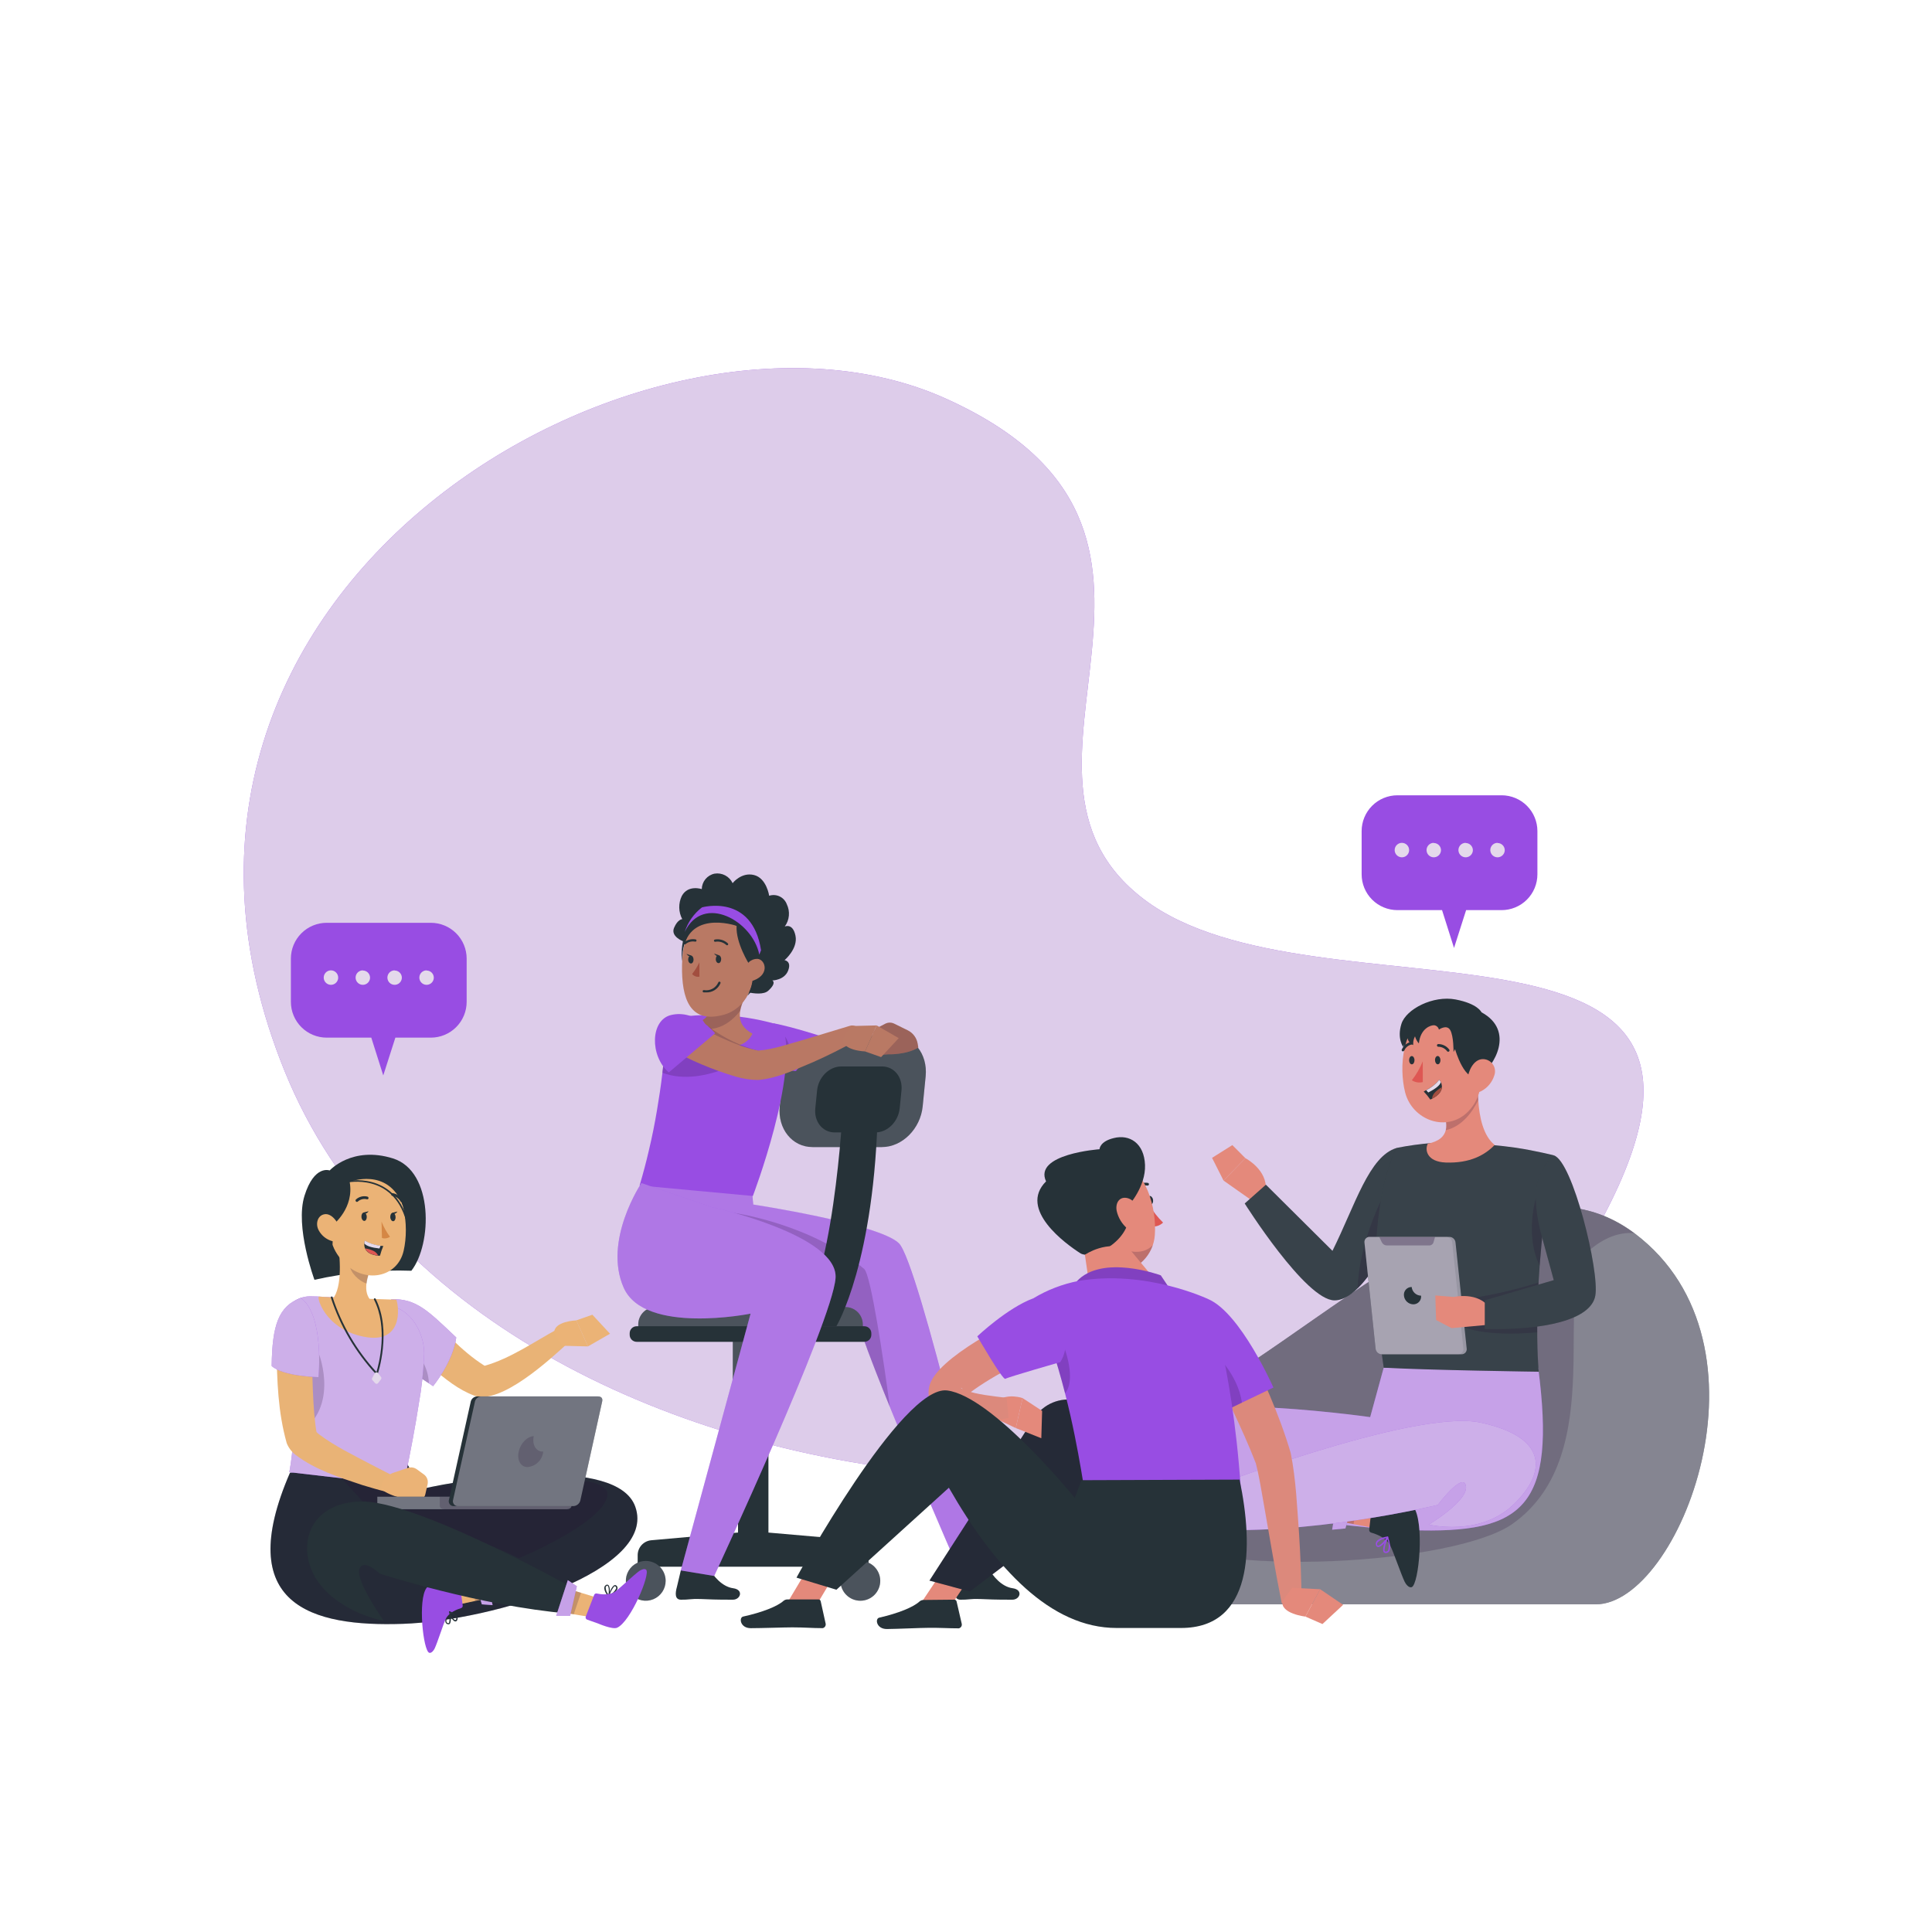 <svg width="500" height="500" viewBox="0 0 500 500" fill="none" xmlns="http://www.w3.org/2000/svg">
<path d="M244.69 103.12C321.49 137.67 251.77 199.26 296.12 232.79C340.47 266.32 461.02 227.56 415.06 314.65C361.06 416.95 124.66 402.75 73.69 277.27C22.72 151.79 167.89 68.57 244.69 103.12Z" fill="#984DE3"/>
<path opacity="0.9" d="M244.69 103.12C321.49 137.67 251.77 199.26 296.12 232.79C340.47 266.32 461.02 227.56 415.06 314.65C361.06 416.95 124.66 402.75 73.69 277.27C22.72 151.79 167.89 68.57 244.69 103.12Z" fill="#E4D9EB"/>
<path d="M388.66 205.82H361.66C359.202 205.82 356.844 206.797 355.105 208.535C353.367 210.274 352.39 212.632 352.39 215.09V226.27C352.39 228.729 353.367 231.086 355.105 232.825C356.844 234.563 359.202 235.54 361.66 235.54H373.2L376.3 245.33L379.43 235.54H388.61C391.069 235.54 393.427 234.563 395.165 232.825C396.903 231.086 397.88 228.729 397.88 226.27V215.09C397.88 212.64 396.91 210.29 395.183 208.553C393.455 206.816 391.11 205.833 388.66 205.82Z" fill="#984DE3"/>
<path d="M364.68 220C364.68 220.37 364.57 220.732 364.365 221.039C364.159 221.347 363.867 221.586 363.526 221.728C363.184 221.869 362.808 221.906 362.445 221.834C362.082 221.762 361.749 221.584 361.488 221.322C361.226 221.061 361.048 220.728 360.976 220.365C360.904 220.002 360.941 219.626 361.082 219.285C361.224 218.943 361.464 218.651 361.771 218.445C362.079 218.24 362.44 218.13 362.81 218.13C363.056 218.13 363.299 218.178 363.526 218.272C363.752 218.366 363.959 218.504 364.132 218.678C364.306 218.851 364.444 219.058 364.538 219.285C364.632 219.511 364.68 219.755 364.68 220ZM371.06 218.13C370.69 218.13 370.329 218.24 370.021 218.445C369.714 218.651 369.474 218.943 369.332 219.285C369.191 219.626 369.154 220.002 369.226 220.365C369.298 220.728 369.476 221.061 369.738 221.322C369.999 221.584 370.332 221.762 370.695 221.834C371.058 221.906 371.434 221.869 371.776 221.728C372.117 221.586 372.409 221.347 372.615 221.039C372.82 220.732 372.93 220.37 372.93 220C372.919 219.511 372.718 219.046 372.368 218.704C372.019 218.362 371.549 218.17 371.06 218.17V218.13ZM379.31 218.13C378.94 218.13 378.579 218.24 378.271 218.445C377.964 218.651 377.724 218.943 377.582 219.285C377.441 219.626 377.404 220.002 377.476 220.365C377.548 220.728 377.726 221.061 377.988 221.322C378.249 221.584 378.582 221.762 378.945 221.834C379.308 221.906 379.684 221.869 380.026 221.728C380.367 221.586 380.659 221.347 380.865 221.039C381.07 220.732 381.18 220.37 381.18 220C381.169 219.511 380.968 219.046 380.618 218.704C380.269 218.362 379.799 218.17 379.31 218.17V218.13ZM387.56 218.13C387.19 218.13 386.829 218.24 386.521 218.445C386.214 218.651 385.974 218.943 385.832 219.285C385.691 219.626 385.654 220.002 385.726 220.365C385.798 220.728 385.976 221.061 386.238 221.322C386.499 221.584 386.832 221.762 387.195 221.834C387.558 221.906 387.934 221.869 388.276 221.728C388.617 221.586 388.909 221.347 389.115 221.039C389.32 220.732 389.43 220.37 389.43 220C389.419 219.511 389.218 219.046 388.868 218.704C388.519 218.362 388.049 218.17 387.56 218.17V218.13Z" fill="#E4D9EB"/>
<path d="M111.5 238.82H84.55C83.332 238.82 82.127 239.06 81.002 239.526C79.878 239.992 78.856 240.674 77.995 241.535C77.134 242.396 76.451 243.418 75.985 244.543C75.52 245.667 75.28 246.873 75.28 248.09V259.27C75.28 261.729 76.256 264.086 77.995 265.825C79.733 267.563 82.091 268.54 84.55 268.54H96.09L99.19 278.32L102.32 268.54H111.5C113.958 268.54 116.316 267.563 118.055 265.825C119.793 264.086 120.77 261.729 120.77 259.27V248.09C120.77 246.873 120.53 245.667 120.064 244.543C119.598 243.418 118.915 242.396 118.055 241.535C117.194 240.674 116.172 239.992 115.047 239.526C113.923 239.06 112.717 238.82 111.5 238.82Z" fill="#984DE3"/>
<path d="M87.52 253C87.52 253.37 87.41 253.731 87.205 254.039C86.999 254.347 86.707 254.586 86.365 254.728C86.024 254.869 85.648 254.906 85.285 254.834C84.922 254.762 84.589 254.584 84.328 254.322C84.066 254.061 83.888 253.728 83.816 253.365C83.744 253.002 83.781 252.626 83.922 252.284C84.064 251.943 84.303 251.651 84.611 251.445C84.918 251.24 85.28 251.13 85.65 251.13C86.146 251.13 86.621 251.327 86.972 251.678C87.323 252.029 87.52 252.504 87.52 253ZM93.9 251.13C93.53 251.13 93.168 251.24 92.861 251.445C92.553 251.651 92.314 251.943 92.172 252.284C92.031 252.626 91.994 253.002 92.066 253.365C92.138 253.728 92.316 254.061 92.578 254.322C92.839 254.584 93.172 254.762 93.535 254.834C93.898 254.906 94.274 254.869 94.615 254.728C94.957 254.586 95.249 254.347 95.455 254.039C95.66 253.731 95.77 253.37 95.77 253C95.762 252.51 95.561 252.043 95.211 251.701C94.861 251.358 94.39 251.167 93.9 251.17V251.13ZM102.15 251.13C101.779 251.126 101.416 251.232 101.105 251.435C100.795 251.639 100.553 251.929 100.408 252.271C100.263 252.612 100.223 252.988 100.293 253.353C100.363 253.717 100.54 254.052 100.8 254.315C101.061 254.579 101.394 254.759 101.758 254.833C102.121 254.906 102.498 254.871 102.841 254.73C103.184 254.589 103.477 254.349 103.683 254.041C103.89 253.733 104 253.371 104 253C103.992 252.514 103.794 252.05 103.448 251.708C103.102 251.366 102.636 251.173 102.15 251.17V251.13ZM110.4 251.13C110.03 251.13 109.668 251.24 109.361 251.445C109.053 251.651 108.814 251.943 108.672 252.284C108.531 252.626 108.494 253.002 108.566 253.365C108.638 253.728 108.816 254.061 109.077 254.322C109.339 254.584 109.672 254.762 110.035 254.834C110.398 254.906 110.774 254.869 111.115 254.728C111.457 254.586 111.749 254.347 111.955 254.039C112.16 253.731 112.27 253.37 112.27 253C112.262 252.51 112.061 252.043 111.711 251.701C111.361 251.358 110.89 251.167 110.4 251.17V251.13Z" fill="#E4D9EB"/>
<path d="M413 415.2H286.08C262.37 415.2 260.85 387.28 280.34 374.14C283.903 371.771 287.847 370.032 292 369C330.59 358.85 384.81 290.62 423 319.17L423.11 319.25C461.15 348 434.56 415.2 413 415.2Z" fill="#263238"/>
<path opacity="0.5" d="M413 415.2H286.08C262.37 415.2 260.85 387.28 280.34 374.14C283.903 371.771 287.847 370.032 292 369C330.59 358.85 384.81 290.62 423 319.17L423.11 319.25C461.15 348 434.56 415.2 413 415.2Z" fill="#E4D9EB"/>
<path opacity="0.2" d="M422.9 319.12C419.7 318.91 415.82 319.81 411.64 323.31C400.79 332.41 417.29 376.22 391.34 394.44C376.86 404.61 314.39 409.09 293.54 396.62C278.15 387.41 277.95 381.62 280.34 374.14C283.903 371.771 287.847 370.032 292 369C330.54 358.8 384.76 290.57 422.9 319.12Z" fill="#230B36"/>
<path d="M324.22 310.86L316.65 305.53L322.31 299.74C322.31 299.74 328.12 302.74 327.57 308.09L324.22 310.86Z" fill="#E4897B"/>
<path d="M313.68 299.65L318.93 296.35L322.31 299.74L316.65 305.53L313.68 299.65Z" fill="#E4897B"/>
<path d="M361.46 297.09C354.29 299.2 350.76 311.81 344.84 323.72L327.61 306.6L322.13 311.46C322.13 311.46 337.91 336.53 345.36 336.53C354.66 336.53 364.31 310.7 364.31 310.7L361.46 297.09Z" fill="#263238"/>
<path opacity="0.1" d="M364.31 310.7C364.31 310.7 362.78 314.79 360.31 319.7C357.96 324.48 354.76 330.05 351.31 333.42C349.36 335.31 347.31 336.51 345.31 336.51C337.86 336.51 322.08 311.44 322.08 311.44L327.56 306.58L344.79 323.7C350.71 311.79 354.23 299.18 361.42 297.07L364.31 310.7Z" fill="#E4D9EB"/>
<path opacity="0.2" d="M360.35 319.72C358 324.5 354.8 330.07 351.35 333.44C351.72 322.01 357.35 310.86 357.35 310.86C358.902 313.597 359.92 316.603 360.35 319.72Z" fill="#230B36"/>
<path d="M354.6 366.75C354.6 366.75 293.75 358.01 290.53 371.36C287.14 385.48 336 395 365.2 396C394.4 397 402.78 390 398.09 354H358.09L354.6 366.75Z" fill="#984DE3"/>
<path opacity="0.6" d="M354.6 366.75C354.6 366.75 293.75 358.01 290.53 371.36C287.14 385.48 336 395 365.2 396C394.4 397 402.78 390 398.09 354H358.09L354.6 366.75Z" fill="#E4D9EB"/>
<path d="M320.71 394.59L307.96 394.6L301.84 394.61L301.11 388.16L306.77 387.4L320.6 385.56L320.71 394.59Z" fill="#E4897B"/>
<path d="M302.49 387.35L304.04 394.71C304.062 394.807 304.064 394.907 304.045 395.004C304.027 395.102 303.989 395.195 303.934 395.277C303.879 395.359 303.807 395.429 303.724 395.483C303.641 395.537 303.548 395.573 303.45 395.59L299.78 396.25C299.78 396.25 294.91 397.49 293.54 396.62C289.54 394.06 285.7 377.88 287.33 376.68C287.92 376.24 288.95 376.91 289.47 377.44C291.11 379.11 294.6 383.78 295.99 385.16C297.6 386.78 300.47 386.83 301.73 386.76C301.906 386.752 302.08 386.806 302.219 386.915C302.358 387.023 302.454 387.177 302.49 387.35Z" fill="#263238"/>
<path opacity="0.2" d="M320.71 394.59L307.96 394.6L306.77 387.4L320.6 385.56L320.71 394.59Z" fill="#230B36"/>
<path d="M339.35 383.21L351.45 387.24L357.26 389.17L355.91 395.51L350.3 394.44L336.6 391.82L339.35 383.21Z" fill="#E4897B"/>
<path d="M354.35 395.84L355.2 388.37C355.212 388.272 355.244 388.178 355.293 388.092C355.342 388.006 355.407 387.931 355.485 387.871C355.563 387.81 355.652 387.766 355.747 387.74C355.843 387.714 355.942 387.707 356.04 387.72L359.73 388.26C359.73 388.26 364.73 388.62 365.73 389.88C368.73 393.57 367.25 410.14 365.33 410.76C364.62 410.99 363.86 410.03 363.53 409.37C362.53 407.26 360.67 401.72 359.79 399.98C358.79 397.93 356.06 396.98 354.85 396.64C354.685 396.587 354.545 396.478 354.453 396.332C354.362 396.185 354.325 396.011 354.35 395.84Z" fill="#263238"/>
<path opacity="0.2" d="M339.35 383.21L351.45 387.24L350.3 394.44L336.6 391.82L339.35 383.21Z" fill="#230B36"/>
<path d="M348.2 395.56L344.75 395.89L346.81 383.95L350.77 386.04L348.2 395.56Z" fill="#984DE3"/>
<path opacity="0.6" d="M348.2 395.56L344.75 395.89L346.81 383.95L350.77 386.04L348.2 395.56Z" fill="#E4D9EB"/>
<path d="M359.75 399.89C359.84 400.431 359.759 400.987 359.52 401.48C359.423 401.628 359.289 401.747 359.131 401.826C358.973 401.905 358.796 401.941 358.62 401.93C358.513 401.935 358.407 401.911 358.312 401.862C358.218 401.813 358.138 401.74 358.08 401.65C357.56 400.77 358.78 398.06 358.93 397.76C358.939 397.726 358.961 397.697 358.991 397.679C359.02 397.66 359.056 397.654 359.09 397.66C359.128 397.663 359.164 397.679 359.193 397.704C359.222 397.729 359.242 397.763 359.25 397.8C359.487 398.478 359.654 399.178 359.75 399.89ZM358.31 401.19C358.317 401.278 358.344 401.364 358.39 401.44C358.409 401.478 358.439 401.51 358.477 401.529C358.515 401.549 358.558 401.556 358.6 401.55C358.721 401.564 358.844 401.544 358.954 401.491C359.064 401.437 359.156 401.354 359.22 401.25C359.511 400.299 359.458 399.276 359.07 398.36C358.649 399.25 358.391 400.209 358.31 401.19Z" fill="#984DE3"/>
<path d="M359.28 397.82V397.9C358.95 398.77 357.45 400.49 356.6 400.37C356.461 400.346 356.334 400.275 356.24 400.17C356.145 400.065 356.089 399.931 356.08 399.79C356.042 399.65 356.034 399.503 356.058 399.36C356.083 399.216 356.138 399.08 356.22 398.96C356.84 397.96 358.99 397.64 359.11 397.65C359.143 397.644 359.177 397.648 359.208 397.662C359.238 397.677 359.264 397.7 359.28 397.73C359.288 397.76 359.288 397.791 359.28 397.82ZM356.4 399.65V399.73C356.46 399.98 356.56 399.99 356.61 400.01C357.11 400.08 358.26 398.96 358.76 398.1C357.907 398.204 357.112 398.587 356.5 399.19C356.415 399.327 356.376 399.489 356.39 399.65H356.4Z" fill="#984DE3"/>
<path d="M309.12 386.47C309.12 386.47 365.73 364.47 383.07 368.15C400.41 371.83 400.49 380.9 391.7 389.36C382.91 397.82 369.78 394.56 369.78 394.56C369.78 394.56 380.1 388.38 379.38 384.56C378.66 380.74 372.1 389.47 372.1 389.47C372.1 389.47 337.89 397.84 309.64 395.63L309.12 386.47Z" fill="#984DE3"/>
<path d="M296.38 385.28C296.051 384.844 295.869 384.316 295.86 383.77C295.876 383.594 295.938 383.426 296.039 383.282C296.141 383.138 296.279 383.023 296.44 382.95C296.533 382.898 296.638 382.871 296.745 382.871C296.852 382.871 296.957 382.898 297.05 382.95C297.91 383.5 298.05 386.47 298.05 386.81C298.054 386.844 298.046 386.879 298.028 386.908C298.01 386.937 297.982 386.959 297.95 386.97C297.919 386.991 297.882 387.002 297.845 387.002C297.808 387.002 297.771 386.991 297.74 386.97C297.229 386.456 296.773 385.889 296.38 385.28ZM297.06 383.46C297.009 383.388 296.945 383.327 296.87 383.28C296.836 383.256 296.796 383.244 296.755 383.244C296.714 383.244 296.674 383.256 296.64 383.28C296.525 383.322 296.424 383.396 296.349 383.493C296.275 383.591 296.23 383.708 296.22 383.83C296.399 384.808 296.92 385.691 297.69 386.32C297.651 385.337 297.438 384.369 297.06 383.46Z" fill="#984DE3"/>
<path d="M297.74 386.9V386.81C297.64 385.89 298.17 383.67 298.99 383.38C299.126 383.338 299.271 383.342 299.404 383.393C299.536 383.444 299.648 383.538 299.72 383.66C299.908 383.882 300.002 384.17 299.98 384.46C299.88 385.63 298.12 386.9 297.98 386.96C297.952 386.979 297.919 386.989 297.885 386.989C297.851 386.989 297.818 386.979 297.79 386.96C297.769 386.944 297.752 386.924 297.74 386.9ZM299.46 383.95V383.88C299.3 383.69 299.2 383.73 299.15 383.74C298.67 383.9 298.15 385.42 298.15 386.42C298.64 386.01 299.59 385.15 299.65 384.42C299.66 384.258 299.618 384.097 299.53 383.96L299.46 383.95Z" fill="#984DE3"/>
<path opacity="0.7" d="M309.12 386.47C309.12 386.47 365.73 364.47 383.07 368.15C400.41 371.83 400.49 380.9 391.7 389.36C382.91 397.82 369.78 394.56 369.78 394.56C369.78 394.56 380.1 388.38 379.38 384.56C378.66 380.74 372.1 389.47 372.1 389.47C372.1 389.47 337.89 397.84 309.64 395.63L309.12 386.47Z" fill="#E4D9EB"/>
<path d="M308.43 386.3L311.61 384.84L313.44 396.75L309.02 396.03L308.43 386.3Z" fill="#984DE3"/>
<path opacity="0.6" d="M308.43 386.3L311.61 384.84L313.44 396.75L309.02 396.03L308.43 386.3Z" fill="#E4D9EB"/>
<path d="M402.11 299C396 333 398.22 355 398.22 355C398.22 355 369.79 354.61 358.11 353.95C351.88 312.74 361.46 297.08 361.46 297.08C364.514 296.468 367.603 296.044 370.71 295.81C371.36 295.76 372.03 295.73 372.71 295.7C378.22 295.696 383.725 296.007 389.2 296.63C390.2 296.74 391.29 296.88 392.31 297.03C397.52 297.82 402.11 299 402.11 299Z" fill="#263238"/>
<path opacity="0.1" d="M402.11 299C401.35 303.22 400.72 307.26 400.2 311.08C399.38 317.08 398.83 322.64 398.47 327.58C398.36 329.07 398.26 330.52 398.19 331.9C397.9 336.96 397.82 341.29 397.83 344.79C397.83 351.37 398.22 355 398.22 355C398.22 355 369.79 354.61 358.11 353.95C351.87 312.74 361.47 297.08 361.47 297.08C364.521 296.467 367.607 296.043 370.71 295.81C371.36 295.76 372.03 295.73 372.71 295.7C378.22 295.691 383.726 296.002 389.2 296.63C390.2 296.74 391.29 296.88 392.31 297.03C397.52 297.81 402.11 299 402.11 299Z" fill="#E4D9EB"/>
<path opacity="0.2" d="M376.72 336.53C384.005 335.665 391.193 334.118 398.19 331.91C397.9 336.97 397.82 341.3 397.83 344.8C384.26 346.05 378.72 343.44 378.72 343.44L376.72 336.53Z" fill="#230B36"/>
<path opacity="0.2" d="M400.2 311.09C399.38 317.09 398.83 322.65 398.47 327.59C394.58 319.67 397.47 310.17 397.47 310.17L400.2 311.09Z" fill="#230B36"/>
<path d="M378.26 350.49H357.58C357.178 350.484 356.793 350.327 356.501 350.051C356.208 349.776 356.03 349.401 356 349L353.12 321.55C353.1 321.366 353.12 321.179 353.177 321.003C353.235 320.827 353.329 320.665 353.454 320.528C353.578 320.391 353.731 320.282 353.901 320.208C354.071 320.134 354.255 320.097 354.44 320.1H375.12C375.514 320.108 375.891 320.26 376.18 320.527C376.469 320.794 376.651 321.158 376.69 321.55L379.58 349C379.606 349.187 379.591 349.378 379.536 349.559C379.482 349.74 379.388 349.907 379.263 350.049C379.137 350.19 378.983 350.303 378.81 350.379C378.637 350.455 378.449 350.493 378.26 350.49Z" fill="#263238"/>
<path opacity="0.6" d="M378.26 350.49H357.58C357.178 350.484 356.793 350.327 356.501 350.051C356.208 349.776 356.03 349.401 356 349L353.12 321.55C353.1 321.366 353.12 321.179 353.177 321.003C353.235 320.827 353.329 320.665 353.454 320.528C353.578 320.391 353.731 320.282 353.901 320.208C354.071 320.134 354.255 320.097 354.44 320.1H375.12C375.514 320.108 375.891 320.26 376.18 320.527C376.469 320.794 376.651 321.158 376.69 321.55L379.58 349C379.606 349.187 379.591 349.378 379.536 349.559C379.482 349.74 379.388 349.907 379.263 350.049C379.137 350.19 378.983 350.303 378.81 350.379C378.637 350.455 378.449 350.493 378.26 350.49Z" fill="#E4D9EB"/>
<path opacity="0.2" d="M377.4 350.49H357.58C357.178 350.484 356.793 350.327 356.501 350.051C356.208 349.776 356.03 349.401 356 349L353.12 321.55C353.1 321.366 353.12 321.179 353.177 321.003C353.235 320.827 353.329 320.665 353.454 320.528C353.578 320.391 353.731 320.282 353.901 320.208C354.071 320.134 354.255 320.097 354.44 320.1H374.26C374.654 320.108 375.031 320.26 375.32 320.527C375.609 320.794 375.791 321.158 375.83 321.55L378.72 349C378.746 349.187 378.731 349.378 378.676 349.559C378.622 349.74 378.528 349.907 378.403 350.049C378.277 350.19 378.123 350.303 377.95 350.379C377.777 350.455 377.589 350.493 377.4 350.49Z" fill="#E4D9EB"/>
<path d="M365.34 333.07C365.055 333.068 364.773 333.126 364.512 333.242C364.252 333.358 364.019 333.528 363.829 333.741C363.64 333.954 363.498 334.205 363.414 334.478C363.329 334.75 363.304 335.037 363.34 335.32C363.399 335.927 363.679 336.491 364.127 336.904C364.576 337.317 365.16 337.551 365.77 337.56C366.054 337.562 366.335 337.504 366.595 337.388C366.855 337.273 367.087 337.104 367.276 336.892C367.465 336.68 367.607 336.43 367.693 336.159C367.778 335.888 367.804 335.602 367.77 335.32C367.159 335.308 366.575 335.072 366.127 334.658C365.679 334.243 365.399 333.678 365.34 333.07Z" fill="#263238"/>
<path opacity="0.3" d="M369.82 322.32H358.89C358.621 322.316 358.359 322.238 358.133 322.093C357.907 321.948 357.726 321.742 357.61 321.5L356.96 320.14H371.38L371 321.5C370.926 321.75 370.768 321.968 370.554 322.117C370.339 322.266 370.081 322.338 369.82 322.32Z" fill="#230B36"/>
<path d="M376.24 335.65L371.46 335.26L371.66 341.62L375.66 343.72L384.88 342.88L385.63 338.59C382.6 334.15 376.24 335.65 376.24 335.65Z" fill="#E4897B"/>
<path d="M402.11 299C407.02 300.48 413.98 329 412.87 335.3C411.76 341.6 399.65 344.3 384.26 343.95V336.51L402.11 331.3L399.11 320.3C399.11 320.3 396.63 312.21 397.74 306.55C398.349 303.63 399.881 300.983 402.11 299Z" fill="#263238"/>
<path opacity="0.1" d="M402.11 299C407.02 300.48 413.98 329 412.87 335.3C411.76 341.6 399.65 344.3 384.26 343.95V336.51L402.11 331.3L399.11 320.3C399.11 320.3 396.63 312.21 397.74 306.55C398.349 303.63 399.881 300.983 402.11 299Z" fill="#E4D9EB"/>
<path d="M386.82 296.31C384.33 298.91 380.42 301.09 374.15 300.86C369.34 300.67 368.67 297.65 369.51 295.99C372.43 295.39 373.75 294.12 374.16 292.5C374.57 290.88 374 288.7 373.16 286.68L381.27 279.85L382.64 278.69C382.64 279.08 382.59 279.49 382.57 279.92C382.476 281.505 382.476 283.095 382.57 284.68C382.84 289.15 383.9 294 386.82 296.31Z" fill="#E4897B"/>
<path opacity="0.2" d="M382.58 284.68C381.07 287.77 378.42 291.5 374.16 292.5C374.6 290.78 374 288.7 373.16 286.68L381.27 279.85C381.7 279.85 382.14 279.85 382.57 279.92C382.479 281.506 382.482 283.095 382.58 284.68Z" fill="#230B36"/>
<path d="M364 266.27C362.81 268.99 362.66 274.83 366.8 273.38C370.94 271.93 366 261.6 364 266.27Z" fill="#263238"/>
<path d="M383.83 272.3C383.47 279.58 383.64 283.87 380 287.62C374.52 293.26 365.48 289.94 363.64 282.68C362 276.13 362.86 265.32 369.96 262.4C371.535 261.755 373.247 261.52 374.938 261.716C376.628 261.912 378.242 262.534 379.627 263.522C381.012 264.511 382.124 265.835 382.859 267.37C383.594 268.905 383.928 270.601 383.83 272.3Z" fill="#E4897B"/>
<path d="M372.79 274.36C372.79 274.95 372.49 275.44 372.1 275.44C371.71 275.44 371.39 274.96 371.38 274.36C371.37 273.76 371.69 273.29 372.07 273.29C372.45 273.29 372.78 273.77 372.79 274.36Z" fill="#263238"/>
<path d="M366.07 274.38C366.07 274.97 365.77 275.45 365.38 275.45C364.99 275.45 364.67 274.97 364.67 274.38C364.67 273.79 364.97 273.31 365.36 273.31C365.75 273.31 366.07 273.78 366.07 274.38Z" fill="#263238"/>
<path d="M368.21 274.67C367.503 276.427 366.554 278.076 365.39 279.57C365.803 279.842 366.268 280.024 366.755 280.105C367.243 280.185 367.742 280.164 368.22 280.04L368.21 274.67Z" fill="#DE5753"/>
<path d="M374.83 272.19C374.77 272.199 374.708 272.192 374.652 272.169C374.596 272.146 374.547 272.108 374.51 272.06C374.251 271.705 373.913 271.415 373.522 271.213C373.132 271.012 372.699 270.905 372.26 270.9C372.167 270.906 372.077 270.876 372.006 270.816C371.935 270.756 371.89 270.672 371.88 270.58C371.876 270.534 371.881 270.488 371.895 270.444C371.908 270.4 371.931 270.359 371.961 270.323C371.99 270.288 372.027 270.259 372.068 270.238C372.109 270.217 372.154 270.204 372.2 270.2C372.755 270.196 373.304 270.324 373.801 270.573C374.298 270.821 374.729 271.183 375.06 271.63C375.117 271.703 375.142 271.796 375.131 271.887C375.12 271.979 375.073 272.063 375 272.12C374.95 272.158 374.892 272.182 374.83 272.19Z" fill="#263238"/>
<path d="M363.15 272.08C363.085 272.099 363.015 272.099 362.95 272.08C362.908 272.06 362.871 272.031 362.841 271.997C362.81 271.962 362.787 271.922 362.772 271.878C362.757 271.835 362.751 271.788 362.754 271.742C362.757 271.696 362.769 271.651 362.79 271.61C363.011 271.101 363.353 270.654 363.784 270.306C364.216 269.957 364.726 269.719 365.27 269.61C365.316 269.604 365.363 269.608 365.407 269.621C365.452 269.633 365.493 269.655 365.53 269.683C365.566 269.712 365.596 269.748 365.618 269.789C365.641 269.829 365.655 269.874 365.66 269.92C365.667 269.965 365.665 270.01 365.654 270.054C365.643 270.098 365.624 270.14 365.597 270.176C365.57 270.212 365.536 270.243 365.497 270.266C365.458 270.289 365.415 270.304 365.37 270.31C364.941 270.391 364.538 270.576 364.198 270.85C363.858 271.124 363.59 271.478 363.42 271.88C363.394 271.932 363.356 271.978 363.309 272.012C363.262 272.047 363.207 272.07 363.15 272.08Z" fill="#263238"/>
<path d="M372.39 266.46C372.39 266.46 374.39 265.02 375.31 266.57C376.23 268.12 376.17 272.25 376.17 272.25L376.57 271.52C376.57 271.52 379.16 280.72 382.91 278.4C386.66 276.08 392.17 266.74 383.41 261.98C383.41 261.98 382.48 259.76 376.69 258.66C370.9 257.56 363.9 261.14 362.69 264.97C361.48 268.8 363.17 270.97 363.17 270.97C363.355 270.136 363.736 269.358 364.28 268.7C364.357 269.09 364.53 269.455 364.783 269.762C365.037 270.069 365.362 270.309 365.73 270.46C365.671 269.677 365.834 268.894 366.2 268.2C366.391 268.881 366.733 269.509 367.2 270.04C367.62 266.1 370.3 265.3 371.14 265.33C371.44 265.363 371.723 265.49 371.947 265.693C372.172 265.896 372.327 266.164 372.39 266.46Z" fill="#263238"/>
<path d="M386.72 278.33C386.452 279.196 386.016 280.001 385.436 280.698C384.856 281.395 384.144 281.97 383.34 282.39C381.18 283.5 379.6 281.67 379.78 279.39C379.94 277.32 381.25 274.25 383.62 274.1C384.138 274.077 384.655 274.182 385.123 274.406C385.591 274.63 385.996 274.966 386.303 275.385C386.61 275.803 386.808 276.291 386.881 276.805C386.954 277.319 386.899 277.843 386.72 278.33Z" fill="#E4897B"/>
<path d="M368.45 282.48C369.074 283.133 369.649 283.832 370.17 284.57L370.6 284.36C372.53 283.36 373.11 282.29 373.16 281.36C373.173 280.912 373.08 280.466 372.89 280.06C372.788 279.829 372.653 279.613 372.49 279.42C371.568 280.555 370.412 281.476 369.1 282.12C368.71 282.36 368.45 282.48 368.45 282.48Z" fill="#263238"/>
<path d="M369.1 282.14L369.63 282.74C371.44 281.82 372.63 280.92 372.89 280.08C372.788 279.849 372.654 279.633 372.49 279.44C371.569 280.575 370.412 281.496 369.1 282.14Z" fill="#E4D9EB"/>
<path d="M370.6 284.36C372.53 283.36 373.11 282.29 373.16 281.36C372.433 281.746 371.78 282.257 371.23 282.87C370.868 283.287 370.647 283.809 370.6 284.36Z" fill="#A24E3F"/>
<path d="M194.41 306.18L194.93 311.73C194.93 311.73 227.41 316.67 232.61 321.73C237.81 326.79 256.26 406.82 256.26 406.82L248.82 407.82C248.82 407.82 223 348.82 221.62 340.28C221.62 340.28 198.88 341.13 183.36 341.13C167.84 341.13 165.99 306.13 165.99 306.13L194.41 306.18Z" fill="#984DE3"/>
<path opacity="0.3" d="M256.26 406.83L248.82 407.83C248.82 407.83 238.26 383.7 230.29 364.07C225.78 353 222.11 343.36 221.62 340.28C221.62 340.28 205.88 340.86 191.62 341.06C188.74 341.06 185.93 341.12 183.32 341.12C167.8 341.12 165.95 306.12 165.95 306.12H194.37L194.89 311.67C194.89 311.67 227.38 316.6 232.57 321.67C237.76 326.74 256.26 406.83 256.26 406.83Z" fill="#E4D9EB"/>
<path d="M262 414C257 414 256.33 413.92 253.51 413.82C251.1 413.74 250.51 414.04 248.59 414C246.97 414 247.03 412.41 247.53 410.63C247.78 409.73 248.16 407.84 248.53 406.4L255.87 405.86C256.87 407.86 259.23 410.65 262.05 411.03C264.87 411.41 264 414 262 414Z" fill="#263238"/>
<path opacity="0.2" d="M230.29 364.11C225.78 353.04 222.11 343.4 221.62 340.32C221.62 340.32 205.88 340.9 191.62 341.1L190.08 313.91C190.08 313.91 210.16 316.79 223.66 328.42C225.37 329.86 228.7 352.13 230.29 364.11Z" fill="#230B36"/>
<path d="M223.29 346.33H165.18V342.76C165.18 341.569 165.653 340.427 166.495 339.585C167.337 338.743 168.479 338.27 169.67 338.27H218.8C219.991 338.27 221.133 338.743 221.975 339.585C222.817 340.427 223.29 341.569 223.29 342.76V346.33Z" fill="#263238"/>
<path opacity="0.2" d="M223.29 346.33H165.18V342.76C165.18 341.569 165.653 340.427 166.495 339.585C167.337 338.743 168.479 338.27 169.67 338.27H218.8C219.991 338.27 221.133 338.743 221.975 339.585C222.817 340.427 223.29 341.569 223.29 342.76V346.33Z" fill="#E4D9EB"/>
<path d="M221.27 398.58L198.87 396.63V367.21H191V396.62L168.52 398.62C167.564 398.714 166.678 399.161 166.033 399.872C165.388 400.584 165.03 401.51 165.03 402.47V405.47H224.77V402.47C224.779 401.501 224.425 400.564 223.777 399.844C223.129 399.124 222.234 398.673 221.27 398.58Z" fill="#263238"/>
<path d="M172.27 409.12C172.27 410.139 171.968 411.134 171.402 411.981C170.836 412.828 170.032 413.488 169.091 413.878C168.15 414.268 167.114 414.37 166.115 414.171C165.116 413.972 164.198 413.482 163.478 412.762C162.758 412.041 162.267 411.124 162.069 410.125C161.87 409.126 161.972 408.09 162.362 407.149C162.752 406.208 163.412 405.404 164.259 404.838C165.105 404.272 166.101 403.97 167.12 403.97C168.486 403.97 169.796 404.513 170.761 405.478C171.727 406.444 172.27 407.754 172.27 409.12Z" fill="#263238"/>
<path d="M222.66 414.27C225.504 414.27 227.81 411.964 227.81 409.12C227.81 406.276 225.504 403.97 222.66 403.97C219.816 403.97 217.51 406.276 217.51 409.12C217.51 411.964 219.816 414.27 222.66 414.27Z" fill="#263238"/>
<path d="M189.64 344.41H200.23V369.5C200.23 370.484 199.839 371.428 199.143 372.123C198.447 372.819 197.504 373.21 196.52 373.21H193.36C192.376 373.21 191.432 372.819 190.736 372.123C190.041 371.428 189.65 370.484 189.65 369.5V344.41H189.64Z" fill="#263238"/>
<path opacity="0.2" d="M189.64 344.41H200.23V369.5C200.23 370.484 199.839 371.428 199.143 372.123C198.447 372.819 197.504 373.21 196.52 373.21H193.36C192.376 373.21 191.432 372.819 190.736 372.123C190.041 371.428 189.65 370.484 189.65 369.5V344.41H189.64Z" fill="#E4D9EB"/>
<path d="M164.77 347.26H223.69C224.69 347.26 225.5 346.45 225.5 345.45V345.04C225.5 344.04 224.69 343.23 223.69 343.23H164.77C163.77 343.23 162.96 344.04 162.96 345.04V345.45C162.96 346.45 163.77 347.26 164.77 347.26Z" fill="#263238"/>
<path opacity="0.2" d="M172.27 409.12C172.27 410.139 171.968 411.134 171.402 411.981C170.836 412.828 170.032 413.488 169.091 413.878C168.15 414.268 167.114 414.37 166.115 414.171C165.116 413.972 164.198 413.482 163.478 412.762C162.758 412.041 162.267 411.124 162.069 410.125C161.87 409.126 161.972 408.09 162.362 407.149C162.752 406.208 163.412 405.404 164.259 404.838C165.105 404.272 166.101 403.97 167.12 403.97C168.486 403.97 169.796 404.513 170.761 405.478C171.727 406.444 172.27 407.754 172.27 409.12Z" fill="#E4D9EB"/>
<path opacity="0.2" d="M222.66 414.27C225.504 414.27 227.81 411.964 227.81 409.12C227.81 406.276 225.504 403.97 222.66 403.97C219.816 403.97 217.51 406.276 217.51 409.12C217.51 411.964 219.816 414.27 222.66 414.27Z" fill="#E4D9EB"/>
<path d="M228.23 296.86H210.28C205.02 296.86 201.22 292.13 201.8 286.31L202.56 278.53C203.14 272.7 207.86 267.97 213.12 267.97H231.07C236.33 267.97 240.13 272.7 239.56 278.53L238.79 286.31C238.22 292.13 233.49 296.86 228.23 296.86Z" fill="#263238"/>
<path opacity="0.2" d="M228.23 296.86H210.28C205.02 296.86 201.22 292.13 201.8 286.31L202.56 278.53C203.14 272.7 207.86 267.97 213.12 267.97H231.07C236.33 267.97 240.13 272.7 239.56 278.53L238.79 286.31C238.22 292.13 233.49 296.86 228.23 296.86Z" fill="#E4D9EB"/>
<path d="M226.58 293.07H216C212.89 293.07 210.64 290.28 211 286.83L211.46 282.24C211.79 278.79 214.59 276 217.7 276H228.3C231.41 276 233.66 278.79 233.3 282.24L232.84 286.83C232.48 290.28 229.69 293.07 226.58 293.07Z" fill="#263238"/>
<path d="M218.16 286.21C218.16 286.21 215.74 334.86 205.26 343.21H216.47C216.47 343.21 226.47 326.64 227.2 286.21H218.16Z" fill="#263238"/>
<path d="M227.18 265.94L229.11 264.94C229.472 264.755 229.873 264.658 230.28 264.658C230.686 264.658 231.087 264.755 231.45 264.94L234.91 266.64C235.591 266.975 236.182 267.469 236.632 268.079C237.083 268.69 237.381 269.4 237.5 270.15L237.66 271.1C234.57 273.04 229.81 272.86 229.81 272.86L228.44 272.97C228.16 272.999 227.878 272.972 227.609 272.891C227.34 272.81 227.09 272.676 226.873 272.497C226.656 272.319 226.477 272.099 226.346 271.85C226.215 271.602 226.135 271.33 226.11 271.05L225.87 268.35C225.824 267.864 225.924 267.375 226.158 266.945C226.391 266.516 226.747 266.166 227.18 265.94Z" fill="#B97964"/>
<path opacity="0.2" d="M227.18 265.94L229.11 264.94C229.472 264.755 229.873 264.658 230.28 264.658C230.686 264.658 231.087 264.755 231.45 264.94L234.91 266.64C235.591 266.975 236.182 267.469 236.632 268.079C237.083 268.69 237.381 269.4 237.5 270.15L237.66 271.1C234.57 273.04 229.81 272.86 229.81 272.86L228.44 272.97C228.16 272.999 227.878 272.972 227.609 272.891C227.34 272.81 227.09 272.676 226.873 272.497C226.656 272.319 226.477 272.099 226.346 271.85C226.215 271.602 226.135 271.33 226.11 271.05L225.87 268.35C225.824 267.864 225.924 267.375 226.158 266.945C226.391 266.516 226.747 266.166 227.18 265.94Z" fill="#230B36"/>
<path d="M213 268.32L206 277.17H199.34L200.21 264.82C205.25 265.79 213 268.32 213 268.32Z" fill="#984DE3"/>
<path opacity="0.2" d="M205.41 277.17H199.65L203.23 268.32C203.23 268.32 205.28 271.43 205.41 277.17Z" fill="#230B36"/>
<path d="M194.84 309.52L165.53 306.8C166.45 303.68 167.26 300.62 167.94 297.67C168.8 294.06 169.48 290.6 170.02 287.37C170.56 284.14 171.02 281.14 171.34 278.42L171.43 277.65C171.43 277.22 171.53 276.8 171.57 276.4C171.86 273.77 172.04 271.48 172.16 269.59C172.41 265.9 172.41 263.77 172.41 263.77C182.452 261.847 192.816 262.462 202.56 265.56C206.92 277.84 194.84 309.52 194.84 309.52Z" fill="#984DE3"/>
<path d="M194.74 267.52C194.295 268.442 193.614 269.231 192.767 269.806C191.919 270.381 190.935 270.723 189.913 270.796C188.892 270.869 187.869 270.671 186.948 270.222C186.028 269.774 185.242 269.09 184.67 268.24L183.4 266.35L181.84 264C184.46 262.45 185.49 257.49 185.84 253.23C185.95 251.89 185.99 250.63 185.99 249.56L192.57 258.56C192.11 259.513 191.773 260.521 191.57 261.56C191.487 261.988 191.453 262.424 191.47 262.86C191.48 264.61 192.35 266.23 194.74 267.52Z" fill="#B97964"/>
<path opacity="0.2" d="M192.55 258.61C192.09 259.563 191.753 260.571 191.55 261.61C189.82 263.83 187.13 266.18 183.42 266.33L181.84 264C184.46 262.45 185.49 257.49 185.84 253.23C185.95 251.89 185.99 250.63 185.99 249.56L192.55 258.61Z" fill="#230B36"/>
<path d="M176.74 243.58C176.74 243.58 173.49 242.36 174.45 240.11C175.41 237.86 176.57 237.88 176.57 237.88C176.079 236.96 175.812 235.937 175.791 234.894C175.77 233.852 175.996 232.819 176.45 231.88C178.06 228.88 181.62 230.1 181.62 230.1C181.634 229.158 181.968 228.248 182.568 227.521C183.168 226.794 183.997 226.293 184.92 226.1C185.861 225.944 186.828 226.1 187.673 226.544C188.518 226.988 189.194 227.696 189.6 228.56C189.6 228.56 191.84 225.65 195.12 226.45C198.4 227.25 199.06 231.82 199.06 231.82C199.956 231.528 200.93 231.593 201.779 232C202.628 232.408 203.288 233.128 203.62 234.01C204.066 234.93 204.252 235.955 204.159 236.974C204.065 237.992 203.696 238.966 203.09 239.79C203.09 239.79 205.18 238.79 205.87 242.16C206.56 245.53 203.04 248.49 203.04 248.49C203.04 248.49 204.94 248.72 203.96 251.21C202.98 253.7 199.89 253.74 199.89 253.74C199.89 253.74 201.09 254.35 198.82 256.4C196.55 258.45 189.24 255.52 189.24 255.52L176.74 243.58Z" fill="#263238"/>
<path d="M185.68 238.24C178.68 238.6 176.68 242.46 176.51 249.69C176.34 258.69 178.67 265 187.3 262.62C199 259.39 197.28 237.63 185.68 238.24Z" fill="#B97964"/>
<path d="M181 249.06C180.496 250.132 179.864 251.139 179.12 252.06C179.34 252.339 179.633 252.551 179.967 252.675C180.3 252.798 180.661 252.828 181.01 252.76L181 249.06Z" fill="#A24E3F"/>
<path d="M185.25 248.26C185.25 248.84 185.59 249.26 185.97 249.26C186.35 249.26 186.65 248.78 186.64 248.2C186.63 247.62 186.3 247.2 185.91 247.2C185.52 247.2 185.23 247.69 185.25 248.26Z" fill="#263238"/>
<path d="M186.07 247.23L184.81 246.77C184.81 246.77 185.46 247.81 186.07 247.23Z" fill="#263238"/>
<path d="M178.1 248.35C178.1 248.93 178.44 249.35 178.83 249.35C179.22 249.35 179.51 248.87 179.49 248.29C179.47 247.71 179.15 247.29 178.77 247.29C178.39 247.29 178.09 247.78 178.1 248.35Z" fill="#263238"/>
<path d="M178.93 247.31L177.66 246.86C177.66 246.86 178.32 247.89 178.93 247.31Z" fill="#263238"/>
<path d="M188.15 244.63C188.108 244.631 188.067 244.622 188.029 244.605C187.991 244.588 187.957 244.562 187.93 244.53C187.552 244.193 187.104 243.946 186.617 243.808C186.13 243.669 185.618 243.642 185.12 243.73C185.081 243.737 185.042 243.737 185.003 243.729C184.964 243.72 184.928 243.705 184.895 243.682C184.863 243.66 184.835 243.632 184.814 243.599C184.792 243.566 184.777 243.529 184.77 243.49C184.758 243.413 184.777 243.335 184.822 243.272C184.866 243.208 184.934 243.165 185.01 243.15C185.609 243.04 186.226 243.074 186.81 243.248C187.394 243.421 187.928 243.731 188.37 244.15C188.425 244.206 188.456 244.281 188.456 244.36C188.456 244.439 188.425 244.514 188.37 244.57C188.307 244.617 188.228 244.639 188.15 244.63Z" fill="#263238"/>
<path d="M177.22 244.42C177.174 244.42 177.129 244.41 177.088 244.391C177.047 244.372 177.01 244.344 176.98 244.31C176.932 244.246 176.912 244.166 176.923 244.088C176.934 244.009 176.976 243.938 177.04 243.89C177.45 243.545 177.933 243.297 178.452 243.164C178.972 243.031 179.514 243.016 180.04 243.12C180.078 243.131 180.114 243.15 180.145 243.176C180.176 243.201 180.201 243.232 180.22 243.268C180.239 243.303 180.25 243.342 180.253 243.382C180.257 243.422 180.252 243.462 180.24 243.5C180.215 243.573 180.162 243.634 180.093 243.67C180.024 243.705 179.944 243.712 179.87 243.69C179.43 243.611 178.979 243.631 178.548 243.749C178.117 243.866 177.718 244.078 177.38 244.37C177.332 244.401 177.277 244.418 177.22 244.42Z" fill="#263238"/>
<path d="M193.93 249.61C193.93 249.61 190.36 244.04 190.63 239.61C190.63 239.61 176.49 234.68 176.54 248.76C176.54 248.76 174.54 236.36 186.54 235.45C198.54 234.54 199.4 252.11 193.47 257.67C193.46 257.65 196.14 253.09 193.93 249.61Z" fill="#263238"/>
<path d="M192.87 251.15C192.879 250.746 192.967 250.348 193.131 249.978C193.294 249.608 193.529 249.275 193.822 248.996C194.114 248.717 194.459 248.499 194.836 248.354C195.213 248.209 195.616 248.139 196.02 248.15C198.2 248.28 199.46 252.67 194.13 254.02C193.37 254.23 192.89 253.5 192.87 251.15Z" fill="#B97964"/>
<path d="M182.69 256.83C182.49 256.844 182.29 256.844 182.09 256.83C182.051 256.823 182.014 256.808 181.981 256.787C181.948 256.765 181.92 256.737 181.897 256.705C181.875 256.672 181.859 256.636 181.851 256.597C181.843 256.559 181.843 256.519 181.85 256.48C181.856 256.442 181.87 256.405 181.89 256.372C181.91 256.339 181.937 256.31 181.969 256.288C182.001 256.266 182.037 256.25 182.075 256.242C182.112 256.233 182.152 256.233 182.19 256.24C182.943 256.372 183.719 256.247 184.392 255.884C185.065 255.521 185.596 254.942 185.9 254.24C185.914 254.203 185.936 254.17 185.963 254.141C185.991 254.113 186.023 254.09 186.06 254.074C186.096 254.058 186.135 254.05 186.174 254.049C186.214 254.049 186.253 254.056 186.29 254.07C186.327 254.084 186.36 254.106 186.389 254.133C186.417 254.161 186.44 254.194 186.456 254.23C186.471 254.266 186.48 254.305 186.481 254.345C186.481 254.384 186.474 254.423 186.46 254.46C186.153 255.196 185.626 255.819 184.951 256.243C184.276 256.668 183.486 256.873 182.69 256.83Z" fill="#263238"/>
<path d="M196.5 247.06C194.83 238.39 182.01 231.11 177.2 241.19C178.006 238.664 179.566 236.445 181.67 234.83C181.67 234.83 194.67 231.12 196.96 245.93L196.5 247.06Z" fill="#984DE3"/>
<path d="M189.67 414C184.67 414 184 413.92 181.18 413.82C178.77 413.74 178.18 414.04 176.26 414C174.64 414 174.7 412.41 175.2 410.63C175.45 409.73 175.83 407.84 176.2 406.4L183.54 405.86C184.54 407.86 186.9 410.65 189.72 411.03C192.54 411.41 191.66 414 189.67 414Z" fill="#263238"/>
<path d="M166 306.18C166 306.18 156 321.05 161.42 333.27C166.84 345.49 194.25 339.97 194.25 339.97L176.19 406.43L184.83 407.86C184.83 407.86 215.46 341.99 216.24 330.76C217.02 319.53 183.95 312.32 183.95 312.32L166 306.18Z" fill="#984DE3"/>
<path opacity="0.3" d="M166 306.18C166 306.18 156 321.05 161.42 333.27C166.84 345.49 194.25 339.97 194.25 339.97L176.19 406.43L184.83 407.86C184.83 407.86 215.46 341.99 216.24 330.76C217.02 319.53 183.95 312.32 183.95 312.32L166 306.18Z" fill="#E4D9EB"/>
<path opacity="0.2" d="M196.5 272C196.5 272 182.5 281.86 171.43 277.62C171.43 277.19 171.53 276.77 171.57 276.37C171.86 273.74 172.04 271.45 172.16 269.56C175.747 267.921 179.471 266.599 183.29 265.61C187.22 268.604 191.712 270.777 196.5 272Z" fill="#230B36"/>
<path d="M177 263.79C183.16 266.79 189.52 270.52 196.23 271.89C200.09 271.64 204.41 270.07 208.29 269.01L219.92 265.49C220.418 265.333 220.957 265.368 221.431 265.587C221.905 265.806 222.28 266.193 222.484 266.674C222.688 267.155 222.705 267.695 222.532 268.188C222.359 268.681 222.009 269.091 221.55 269.34C217.92 271.34 214.26 273.18 210.47 274.86C205.79 276.78 201.47 279.02 196.19 279.5C194.295 279.478 192.411 279.202 190.59 278.68C184.442 276.877 178.523 274.37 172.95 271.21C172.063 270.63 171.426 269.738 171.166 268.711C170.905 267.684 171.039 266.596 171.542 265.663C172.045 264.73 172.88 264.02 173.881 263.673C174.883 263.326 175.978 263.368 176.95 263.79H177Z" fill="#B97864"/>
<path d="M173.69 262.68C168.3 263.96 168.12 273.21 173.07 277.55L185.07 267.42C185.07 267.42 180.08 261.16 173.69 262.68Z" fill="#984DE3"/>
<path d="M220.23 265.54L226.88 265.38L223.88 272.11C223.88 272.11 217.88 271.9 218.17 268.84L220.23 265.54Z" fill="#B97964"/>
<path d="M232.59 268.67L228.03 273.58L223.86 272.11L226.88 265.38L232.59 268.67Z" fill="#B97964"/>
<path d="M321.88 346.51C326.53 356.13 331.01 365.75 334.04 376.05C335.43 383.05 335.69 390.17 336.21 397.12C336.57 402.87 336.78 408.61 336.86 414.38L331.71 414.92C330.08 406.81 328.55 397.76 327.13 389.58C326.45 385.88 325.93 382.24 325 378.68C321.46 369.51 316.55 360.07 312.48 351.05L321.88 346.51Z" fill="#DC897C"/>
<path d="M329.56 359.1L321.41 363L316.35 365.45L313.28 358.07L310.07 350.34L312.78 336.25C321.1 339.89 329.56 359.1 329.56 359.1Z" fill="#984DE3"/>
<path opacity="0.2" d="M321.41 363L316.35 365.45L313.28 358.07C313.91 353.89 314.44 350.34 314.44 350.34C314.44 350.34 320.36 355.65 321.41 363Z" fill="#230B36"/>
<path d="M297 310.7C297.09 311.3 297.48 311.7 297.87 311.7C298.26 311.7 298.5 311.11 298.41 310.51C298.32 309.91 297.92 309.51 297.53 309.51C297.14 309.51 296.85 310.11 297 310.7Z" fill="#263238"/>
<path d="M297.37 311.74C298.361 313.452 299.582 315.02 301 316.4C300.64 316.758 300.207 317.033 299.73 317.205C299.253 317.378 298.745 317.444 298.24 317.4L297.37 311.74Z" fill="#DE5753"/>
<path d="M294.25 307.73C294.16 307.727 294.075 307.691 294.01 307.63C293.945 307.563 293.909 307.473 293.909 307.38C293.909 307.287 293.945 307.197 294.01 307.13C294.401 306.729 294.884 306.428 295.417 306.254C295.95 306.08 296.517 306.037 297.07 306.13C297.115 306.139 297.158 306.158 297.197 306.184C297.235 306.211 297.268 306.244 297.293 306.283C297.318 306.323 297.335 306.366 297.343 306.412C297.351 306.458 297.35 306.505 297.34 306.55C297.33 306.596 297.312 306.639 297.285 306.677C297.259 306.715 297.225 306.748 297.186 306.773C297.147 306.798 297.103 306.815 297.058 306.823C297.012 306.831 296.965 306.83 296.92 306.82C296.48 306.757 296.032 306.801 295.613 306.947C295.193 307.093 294.815 307.338 294.51 307.66C294.473 307.688 294.431 307.709 294.387 307.721C294.342 307.733 294.295 307.736 294.25 307.73Z" fill="#263238"/>
<path d="M298.86 319.74C298.668 322.154 297.639 324.425 295.95 326.16C294.834 327.306 293.463 328.173 291.95 328.69C290.501 329.193 288.95 329.327 287.436 329.081C285.923 328.835 284.494 328.216 283.28 327.28C279 324.1 278.44 319.77 276.86 312.52C276.471 310.839 276.518 309.087 276.997 307.429C277.476 305.772 278.37 304.265 279.596 303.05C280.821 301.836 282.336 300.955 283.998 300.491C285.66 300.027 287.412 299.996 289.09 300.4C296.73 302.21 299.41 312.92 298.86 319.74Z" fill="#E4897B"/>
<path d="M279.61 324.35C282.61 326.24 293.95 320.93 292.08 312C292.08 312 296.55 307.11 296.33 301.48C296.11 295.85 292.33 293.48 288.21 294.54C284.55 295.43 284.56 297.42 284.56 297.42C284.56 297.42 267.4 298.63 270.72 305.74C263.42 313 275.92 322 279.61 324.35Z" fill="#263238"/>
<path d="M289 313.39C289.405 315.191 290.393 316.808 291.81 317.99C293.68 319.53 295.2 318.17 295.17 315.99C295.17 313.99 294.17 310.82 292 310.13C289.83 309.44 288.58 311.22 289 313.39Z" fill="#E4897B"/>
<path opacity="0.2" d="M298.34 322.26C297.841 323.72 297.024 325.052 295.95 326.16C294.834 327.306 293.463 328.173 291.95 328.69C290.933 328.175 289.957 327.584 289.03 326.92L290.55 323.19C290.55 323.19 295.21 325.47 298.34 322.26Z" fill="#230B36"/>
<path d="M282.05 333.5L280.77 324.73C280.77 324.73 286.48 320.73 292.46 323.42L301.46 334.27L282.05 333.5Z" fill="#E4897B"/>
<path d="M302.5 333.19L300.41 330.06C300.41 330.06 285.25 324.45 278.64 331.64C278.64 331.64 293.43 339.46 302.5 333.19Z" fill="#984DE3"/>
<path opacity="0.2" d="M302.5 333.19L300.41 330.06C300.41 330.06 285.25 324.45 278.64 331.64C278.64 331.64 293.43 339.46 302.5 333.19Z" fill="#230B36"/>
<path d="M244.29 418.22L238.58 414.54L240.77 411.27L246.72 402.39L252.44 406.07L245.86 415.88L244.29 418.22Z" fill="#E4897B"/>
<path d="M239 414.07L247 413.99C247.13 413.993 247.255 414.039 247.356 414.12C247.457 414.201 247.529 414.314 247.56 414.44L248.9 420.25C248.949 420.5 248.9 420.759 248.765 420.975C248.629 421.19 248.416 421.346 248.17 421.41H247.96C245.38 421.41 243.51 421.25 240.28 421.28C238.28 421.28 232.28 421.57 229.54 421.59C226.8 421.61 226.4 418.91 227.54 418.65C232.54 417.5 236.36 415.94 237.96 414.47C238.246 414.214 238.616 414.072 239 414.07Z" fill="#263238"/>
<path d="M240.54 409.06L251 411.88L307.78 368.8L278.65 362.42C276.569 361.975 274.402 362.174 272.437 362.99C270.472 363.807 268.802 365.202 267.65 366.99L240.54 409.06Z" fill="#263238"/>
<path opacity="0.2" d="M240.54 409.06L251 411.88L307.78 368.8L278.65 362.42C276.569 361.975 274.402 362.174 272.437 362.99C270.472 363.807 268.802 365.202 267.65 366.99L240.54 409.06Z" fill="#230B36"/>
<path d="M209.5 418.43L203.6 415.06L205.62 411.68L211.09 402.5L216.99 405.87L210.94 416.01L209.5 418.43Z" fill="#E4897B"/>
<path d="M203.83 413.93H211.83C211.96 413.931 212.086 413.976 212.188 414.058C212.289 414.14 212.361 414.253 212.39 414.38L213.68 420.21C213.725 420.461 213.673 420.72 213.533 420.934C213.394 421.148 213.178 421.3 212.93 421.36H212.72C210.15 421.36 208.27 421.16 205.04 421.16C203.04 421.16 197.04 421.37 194.3 421.37C191.56 421.37 191.19 418.65 192.3 418.37C197.3 417.27 201.15 415.75 202.77 414.3C203.067 414.053 203.443 413.922 203.83 413.93Z" fill="#263238"/>
<path d="M321.48 391.42L281.78 391.52C280.78 388 279.52 375.75 275.64 360.6C274.59 356.49 273.34 352.17 271.87 347.74C270.649 343.734 269.166 339.812 267.43 336C271.022 333.829 274.969 332.309 279.09 331.51C296.66 328.51 312.78 336.25 312.78 336.25C312.78 336.25 319.75 355.65 321.48 391.42Z" fill="#984DE3"/>
<path opacity="0.2" d="M275.64 360.6C274.59 356.49 273.34 352.17 271.87 347.74L274.64 346.62C274.64 346.62 279 356.45 275.64 360.6Z" fill="#230B36"/>
<path d="M258.27 367.4L262.88 369.58L264.64 361.82C264.64 361.82 260.96 360.53 258.2 362.41L258.27 367.4Z" fill="#E4897B"/>
<path d="M269.49 372.21L269.7 365.14L264.64 361.82L262.88 369.58L269.49 372.21Z" fill="#E4897B"/>
<path d="M272.64 348.15C264.97 352.3 256.21 356.15 249.54 361.58C249.39 361.71 249.44 361.77 249.61 361.19C249.642 360.821 249.594 360.449 249.47 360.1C249.359 359.72 249.114 359.393 248.78 359.18C248.65 359.13 248.73 359.25 248.91 359.37C249.16 359.526 249.424 359.656 249.7 359.76C252.78 360.93 257.05 361.32 260.5 361.76L261.02 366.91C259.93 367.22 258.91 367.43 257.84 367.63C253.84 368.32 249.69 368.81 245.48 367.42C243.671 366.876 242.144 365.649 241.224 363.999C240.304 362.349 240.062 360.405 240.55 358.58C242.61 351.27 261.25 342.15 268.09 338.76L272.64 348.16V348.15Z" fill="#DC897C"/>
<path d="M279.91 383.07L278.13 387.63C278.13 387.63 256.86 361.35 245.13 359.85C233.4 358.35 206.13 408.29 206.13 408.29L216.47 411.42L245.57 385.02C257.57 405.96 271.92 421.32 288.98 421.32H305.64C324.27 421.32 324.48 400.54 320.8 382.92L279.91 383.07Z" fill="#263238"/>
<path d="M267.43 336C260.76 338.44 252.92 345.84 252.92 345.84C252.92 345.84 259.52 357.28 260.18 356.84C260.84 356.4 274.38 352.52 274.38 352.52C274.38 352.52 277.14 348.94 275.02 342.88C274.469 341.169 273.477 339.632 272.145 338.425C270.813 337.217 269.187 336.381 267.43 336Z" fill="#984DE3"/>
<path d="M334.41 410.93L341.66 411.29L337.83 418.37C337.83 418.37 331.38 417.66 331.89 414.37L334.41 410.93Z" fill="#E4897B"/>
<path d="M347.6 415.33L342.25 420.3L337.83 418.37L341.66 411.29L347.6 415.33Z" fill="#E4897B"/>
<path d="M109.72 339.22C114.58 344.12 119.37 349.61 125.19 353.32C125.19 353.32 125.55 353.51 125.58 353.54C125.423 353.482 125.257 353.455 125.09 353.46C124.94 353.46 125.18 353.46 125.44 353.46C132.08 351.58 138.25 347.25 144.36 343.92C144.833 343.635 145.394 343.534 145.936 343.636C146.479 343.738 146.965 344.036 147.302 344.473C147.64 344.911 147.804 345.456 147.765 346.007C147.726 346.558 147.485 347.075 147.09 347.46C142.33 351.87 129.5 363.66 122.76 361.19C118.64 359.68 115.2 356.84 111.96 354.11C108.795 351.367 105.812 348.421 103.03 345.29C99.22 340.76 105.58 334.99 109.72 339.23V339.22Z" fill="#E9B376"/>
<path d="M118.08 346.14C117.23 352.5 112.08 358.74 112.08 358.74L111 358L105.74 354.51C105.74 354.51 105.64 354.21 105.49 353.68C105.34 353.15 105.15 352.53 104.92 351.68C103.71 347.44 101.53 339.51 101.26 336.22C107.79 336.07 110.73 339.18 118.08 346.14Z" fill="#984DE3"/>
<path opacity="0.7" d="M118.08 346.14C117.23 352.5 112.08 358.74 112.08 358.74L111 358L105.74 354.51C105.74 354.51 105.64 354.21 105.49 353.68C105.34 353.15 105.15 352.53 104.92 351.68C103.71 347.44 101.53 339.51 101.26 336.22C107.79 336.07 110.73 339.18 118.08 346.14Z" fill="#E4D9EB"/>
<path opacity="0.2" d="M111 358L105.74 354.51C105.74 354.51 105.64 354.21 105.49 353.68C105.685 352.07 105.979 350.474 106.37 348.9C107.756 349.99 108.887 351.369 109.687 352.94C110.487 354.512 110.934 356.238 111 358Z" fill="#230B36"/>
<path d="M104.6 377.5L109.09 385.36C121.09 382.56 159.67 376.68 164.4 389.91C170.29 406.34 127.76 419.45 104.23 420.25C80.7 421.05 60.17 415.45 75.05 381.14L104.6 377.5Z" fill="#263238"/>
<path opacity="0.2" d="M104.6 377.5L109.09 385.36C121.09 382.56 159.67 376.68 164.4 389.91C170.29 406.34 127.76 419.45 104.23 420.25C80.7 421.05 60.17 415.45 75.05 381.14L104.6 377.5Z" fill="#230B36"/>
<path d="M157.59 413.14C157.563 413.157 157.532 413.166 157.5 413.166C157.468 413.166 157.437 413.157 157.41 413.14C157.396 413.118 157.388 413.092 157.388 413.065C157.388 413.038 157.396 413.012 157.41 412.99C157.49 412.73 158.27 410.47 159.06 410.23C159.143 410.21 159.23 410.211 159.312 410.234C159.394 410.257 159.469 410.3 159.53 410.36C159.638 410.452 159.721 410.57 159.77 410.703C159.819 410.836 159.833 410.98 159.81 411.12C159.681 411.545 159.422 411.919 159.07 412.19C158.611 412.557 158.115 412.875 157.59 413.14ZM157.79 412.71C158.525 412.391 159.118 411.815 159.46 411.09C159.482 410.996 159.476 410.897 159.442 410.806C159.408 410.715 159.349 410.637 159.27 410.58C159.248 410.552 159.218 410.532 159.184 410.521C159.15 410.511 159.114 410.51 159.08 410.52C159.013 410.544 158.952 410.582 158.9 410.63C158.407 411.25 158.03 411.955 157.79 412.71Z" fill="#263238"/>
<path d="M157.54 413.17C157.52 413.186 157.495 413.195 157.47 413.195C157.444 413.195 157.42 413.186 157.4 413.17C157.32 413.11 156.24 411.74 156.4 410.81C156.419 410.695 156.462 410.585 156.525 410.486C156.589 410.388 156.672 410.304 156.77 410.24C156.855 410.164 156.962 410.116 157.075 410.106C157.188 410.095 157.302 410.121 157.4 410.18C157.97 410.59 157.9 412.42 157.62 413.12V413.19L157.54 413.17ZM156.93 410.49C156.83 410.57 156.763 410.684 156.74 410.81C156.77 411.503 157.026 412.167 157.47 412.7C157.64 411.92 157.59 410.63 157.25 410.4C157.25 410.4 157.15 410.32 156.98 410.4V410.45L156.93 410.49Z" fill="#263238"/>
<path d="M116.22 417C116.235 416.975 116.258 416.955 116.284 416.942C116.311 416.93 116.341 416.926 116.37 416.93C116.397 416.932 116.422 416.943 116.442 416.961C116.462 416.979 116.475 417.003 116.48 417.03C116.54 417.3 116.95 419.66 116.38 420.25C116.316 420.307 116.237 420.347 116.153 420.364C116.069 420.382 115.981 420.377 115.9 420.35C115.759 420.327 115.627 420.265 115.52 420.171C115.412 420.078 115.332 419.956 115.29 419.82C115.191 419.391 115.237 418.941 115.42 418.54C115.632 418 115.9 417.484 116.22 417ZM116.22 417.48C115.733 418.114 115.488 418.901 115.53 419.7C115.557 419.796 115.613 419.882 115.69 419.946C115.766 420.01 115.86 420.05 115.96 420.06C115.988 420.079 116.021 420.089 116.055 420.089C116.089 420.089 116.122 420.079 116.15 420.06C116.195 420.007 116.229 419.946 116.25 419.88C116.4 419.087 116.4 418.273 116.25 417.48H116.22Z" fill="#263238"/>
<path d="M131.62 405.09L121.94 408.54L117.29 410.2L118.48 415.29L122.98 414.33L133.98 411.98L131.62 405.09Z" fill="#EBB376"/>
<path d="M119.75 415.53L118.93 409.53C118.919 409.451 118.892 409.375 118.852 409.306C118.811 409.237 118.757 409.177 118.692 409.13C118.628 409.082 118.555 409.048 118.477 409.029C118.4 409.01 118.319 409.007 118.24 409.02L115.24 409.52C115.24 409.52 111.24 409.89 110.41 410.93C108.07 413.93 109.53 427.27 111.09 427.74C111.66 427.91 112.26 427.13 112.51 426.59C113.3 424.87 114.69 420.38 115.37 418.96C116.15 417.29 118.37 416.48 119.29 416.19C119.435 416.157 119.562 416.07 119.647 415.949C119.732 415.827 119.769 415.677 119.75 415.53Z" fill="#984DE3"/>
<path d="M116.24 417C116.262 416.985 116.288 416.976 116.315 416.976C116.342 416.976 116.368 416.985 116.39 417C116.48 417 118.1 417.7 118.39 418.59C118.425 418.702 118.438 418.819 118.427 418.936C118.417 419.053 118.384 419.166 118.33 419.27C118.298 419.381 118.229 419.477 118.134 419.543C118.039 419.608 117.925 419.639 117.81 419.63C117.12 419.55 116.29 417.91 116.2 417.17V417C116.213 416.997 116.227 416.997 116.24 417ZM118.08 419.05C118.119 418.926 118.119 418.794 118.08 418.67C117.89 418.1 116.99 417.6 116.53 417.37C116.75 418.14 117.42 419.24 117.83 419.28C117.83 419.28 117.95 419.28 118.04 419.11V419.05H118.08Z" fill="#263238"/>
<path opacity="0.2" d="M131.62 405.09L121.94 408.54L122.98 414.33L133.98 411.98L131.62 405.09Z" fill="#230B36"/>
<path d="M124.7 415.2L127.48 415.4L125.62 405.82L122.46 407.56L124.7 415.2Z" fill="#984DE3"/>
<path opacity="0.6" d="M124.7 415.2L127.48 415.4L125.62 405.82L122.46 407.56L124.7 415.2Z" fill="#E4D9EB"/>
<path opacity="0.2" d="M84.31 378L98.81 394.08C98.81 394.08 114.81 393.72 134.31 403.24C134.31 403.24 155.2 394.61 157.12 387.44C159.64 378.05 109.12 385.39 109.12 385.39L84.31 378Z" fill="#230B36"/>
<path d="M104.45 384.43L74.88 381C75.446 377.946 75.78 374.854 75.88 371.75C75.998 367.327 75.825 362.9 75.36 358.5C74.95 354.29 74.36 349.45 73.36 343.77C73.16 342.754 73.189 341.707 73.447 340.704C73.704 339.701 74.183 338.769 74.847 337.975C75.511 337.181 76.345 336.546 77.287 336.116C78.229 335.686 79.255 335.472 80.29 335.49C81.48 335.49 82.73 335.55 84.01 335.63C88.538 335.833 93.046 336.357 97.5 337.2C98.94 337.49 100.43 337.85 101.86 338.2C106.99 339.53 110.17 345.99 109.73 351.2C109.557 355.249 109.109 359.282 108.39 363.27C107.48 369.15 106.41 374.89 104.45 384.43Z" fill="#984DE3"/>
<path opacity="0.7" d="M104.45 384.43L74.88 381C75.446 377.946 75.78 374.854 75.88 371.75C75.998 367.327 75.825 362.9 75.36 358.5C74.95 354.29 74.36 349.45 73.36 343.77C73.16 342.754 73.189 341.707 73.447 340.704C73.704 339.701 74.183 338.769 74.847 337.975C75.511 337.181 76.345 336.546 77.287 336.116C78.229 335.686 79.255 335.472 80.29 335.49C81.48 335.49 82.73 335.55 84.01 335.63C88.538 335.833 93.046 336.357 97.5 337.2C98.94 337.49 100.43 337.85 101.86 338.2C106.99 339.53 110.17 345.99 109.73 351.2C109.557 355.249 109.109 359.282 108.39 363.27C107.48 369.15 106.41 374.89 104.45 384.43Z" fill="#E4D9EB"/>
<path opacity="0.2" d="M75.9 371.76C76.018 367.337 75.845 362.91 75.38 358.51C79.08 354.14 82.58 350.51 82.58 350.51C82.58 350.51 88.38 365.44 75.9 371.76Z" fill="#230B36"/>
<path d="M80.57 348.89C80.91 355.22 80.85 365.07 82 371.12L81.7 370.38C81.5 370.09 81.62 370.38 81.83 370.54C82.1 370.808 82.388 371.058 82.69 371.29C86.69 374.29 91.49 376.6 96 378.99L101.69 381.92C102.183 382.167 102.568 382.587 102.772 383.1C102.976 383.613 102.984 384.183 102.795 384.701C102.606 385.22 102.233 385.651 101.748 385.912C101.262 386.174 100.697 386.248 100.16 386.12C97.99 385.6 95.91 384.98 93.8 384.34C87.8 382.34 81.64 380.42 76.48 376.51C75.472 375.727 74.689 374.692 74.21 373.51C71.9 365.31 71.72 357.39 71.55 349.03C71.76 343.2 80.2 343.09 80.55 348.92L80.57 348.89Z" fill="#E9B376"/>
<path d="M109.67 381.56L107.87 380.25C107.536 380.009 107.15 379.851 106.742 379.79C106.335 379.729 105.919 379.767 105.53 379.9L101.83 381.14C101.1 381.387 100.441 381.804 99.905 382.357C99.369 382.91 98.973 383.583 98.75 384.32L98.47 385.25C101.31 387.61 106.12 388.08 106.12 388.08L107.47 388.36C107.746 388.427 108.033 388.438 108.314 388.393C108.595 388.348 108.864 388.248 109.106 388.098C109.348 387.948 109.557 387.752 109.723 387.521C109.888 387.289 110.006 387.027 110.07 386.75L110.67 384.07C110.766 383.6 110.723 383.111 110.545 382.665C110.367 382.219 110.063 381.835 109.67 381.56Z" fill="#EBB376"/>
<path d="M77.87 335.9C72.09 337.97 70.43 343.01 70.31 353.52C73.31 356.25 82.42 356.4 82.42 356.4C82.42 356.4 84 340.46 77.87 335.9Z" fill="#984DE3"/>
<path d="M147.89 387.35V389.73C147.89 390.34 147.17 390.59 146.56 390.59H99C98.38 390.59 97.65 390.34 97.65 389.73V387.35H147.89Z" fill="#263238"/>
<path opacity="0.4" d="M147.89 387.35V389.73C147.89 390.34 147.17 390.59 146.56 390.59H99C98.38 390.59 97.65 390.34 97.65 389.73V387.35H147.89Z" fill="#E4D9EB"/>
<path opacity="0.2" d="M147.89 387.35V389.73C147.89 390.34 147.17 390.59 146.56 390.59H115.16C114.55 390.59 113.82 390.34 113.82 389.73V387.35H147.89Z" fill="#230B36"/>
<path d="M155.86 362.61L150.19 388.32C150.085 388.731 149.848 389.096 149.516 389.36C149.184 389.624 148.774 389.771 148.35 389.78H117.35C117.157 389.775 116.968 389.725 116.797 389.634C116.627 389.544 116.48 389.415 116.367 389.258C116.255 389.101 116.181 388.92 116.15 388.73C116.119 388.539 116.133 388.344 116.19 388.16L121.85 362.65C121.966 362.261 122.212 361.923 122.547 361.694C122.882 361.464 123.285 361.357 123.69 361.39H154.69C155.52 361.39 156 361.77 155.86 362.61Z" fill="#263238"/>
<path opacity="0.4" d="M155.86 362.61L150.19 388.32C150.085 388.731 149.848 389.096 149.516 389.36C149.183 389.624 148.774 389.771 148.35 389.78H118.43C118.237 389.774 118.048 389.724 117.877 389.634C117.706 389.543 117.559 389.415 117.446 389.258C117.332 389.102 117.257 388.921 117.225 388.731C117.192 388.54 117.204 388.345 117.26 388.16L122.93 362.65C123.045 362.261 123.291 361.923 123.626 361.694C123.961 361.464 124.365 361.357 124.77 361.39H154.69C155.52 361.39 156 361.77 155.86 362.61Z" fill="#E4D9EB"/>
<path opacity="0.2" d="M140.59 375.67C140.491 376.713 140.026 377.686 139.277 378.419C138.528 379.151 137.544 379.594 136.5 379.67C134.77 379.67 133.74 377.88 134.24 375.67C134.74 373.46 136.45 371.75 138.14 371.67C137.65 373.87 138.71 375.67 140.43 375.67H140.59Z" fill="#230B36"/>
<path d="M145.5 348.28L152.16 348.45L149.16 341.71C149.16 341.71 143.22 341.92 143.45 344.98L145.5 348.28Z" fill="#EBB376"/>
<path d="M157.87 345.17L153.31 340.25L149.14 341.71L152.16 348.45L157.87 345.17Z" fill="#EBB376"/>
<path d="M82.55 335.56C81.87 335.51 83.95 343.86 94.05 345.92C104.15 347.98 103.37 338.69 102.58 336.36C102.58 336.36 89.3 336 82.55 335.56Z" fill="#EBB376"/>
<path d="M85.32 302.91C85.32 302.91 91.11 296.49 101.7 299.8C112.29 303.11 111.84 322.01 106.46 328.87C98.034 328.574 89.605 329.361 81.38 331.21C81.38 331.21 76.28 317.5 78.81 309.44C81.34 301.38 85.32 302.91 85.32 302.91Z" fill="#263238"/>
<path d="M87.45 321.76C88.12 326.22 88.64 334.3 85.45 336.86C85.45 336.86 89.61 336.72 97.68 343.1C100.61 339.78 98.88 338.41 98.88 338.41C94.11 336.7 94.38 333.1 95.35 329.81L87.45 321.76Z" fill="#EBB376"/>
<path opacity="0.2" d="M90.69 325.05L95.4 329.81C95.162 330.581 94.991 331.37 94.89 332.17C93.06 331.69 90.61 329.36 90.5 327.39C90.422 326.605 90.486 325.812 90.69 325.05Z" fill="#230B36"/>
<path d="M84.76 312.66C85.26 319.79 85.33 322.81 88.92 326.66C94.33 332.38 102.92 330.66 104.47 323.66C105.92 317.34 104.85 306.74 97.93 303.61C96.47 302.887 94.844 302.567 93.219 302.683C91.595 302.799 90.031 303.347 88.688 304.269C87.346 305.191 86.274 306.455 85.583 307.931C84.893 309.406 84.609 311.038 84.76 312.66Z" fill="#EBB376"/>
<path d="M93.54 314.85C93.54 315.46 93.87 315.95 94.26 315.97C94.65 315.99 94.93 315.51 94.92 314.91C94.91 314.31 94.58 313.81 94.2 313.8C93.82 313.79 93.52 314.25 93.54 314.85Z" fill="#263238"/>
<path d="M101 314.93C101 315.53 101.34 316.03 101.72 316.05C102.1 316.07 102.39 315.59 102.38 314.99C102.37 314.39 102.04 313.89 101.66 313.88C101.28 313.87 101 314.33 101 314.93Z" fill="#263238"/>
<path d="M101.46 313.9L102.85 313.54C102.85 313.54 102.16 314.64 101.46 313.9Z" fill="#263238"/>
<path d="M98.74 316.16C99.299 317.553 100.031 318.87 100.92 320.08C100.62 320.284 100.279 320.418 99.92 320.471C99.562 320.525 99.196 320.497 98.85 320.39L98.74 316.16Z" fill="#D58745"/>
<path d="M92.34 311.05C92.385 311.057 92.431 311.054 92.474 311.04C92.518 311.026 92.557 311.002 92.59 310.97C92.902 310.681 93.281 310.475 93.694 310.37C94.106 310.265 94.538 310.265 94.95 310.37C94.992 310.384 95.036 310.388 95.08 310.384C95.124 310.38 95.167 310.366 95.205 310.345C95.244 310.323 95.277 310.294 95.304 310.259C95.331 310.223 95.35 310.183 95.36 310.14C95.385 310.047 95.373 309.948 95.326 309.864C95.279 309.78 95.202 309.718 95.11 309.69C94.588 309.55 94.039 309.545 93.515 309.674C92.99 309.803 92.507 310.063 92.11 310.43C92.046 310.495 92.01 310.583 92.01 310.675C92.01 310.767 92.046 310.855 92.11 310.92C92.167 310.991 92.249 311.037 92.34 311.05Z" fill="#263238"/>
<path d="M103.9 311.11C103.98 311.141 104.069 311.141 104.15 311.11C104.188 311.086 104.222 311.054 104.248 311.016C104.274 310.979 104.293 310.936 104.302 310.891C104.311 310.846 104.311 310.8 104.302 310.755C104.293 310.71 104.276 310.668 104.25 310.63C103.975 310.137 103.59 309.713 103.125 309.392C102.661 309.072 102.128 308.862 101.57 308.78C101.525 308.777 101.481 308.784 101.439 308.799C101.397 308.815 101.359 308.839 101.327 308.87C101.295 308.901 101.269 308.938 101.253 308.98C101.236 309.021 101.228 309.065 101.23 309.11C101.231 309.204 101.267 309.293 101.329 309.363C101.391 309.433 101.477 309.478 101.57 309.49C102.012 309.557 102.432 309.726 102.798 309.983C103.164 310.239 103.466 310.577 103.68 310.97C103.705 311.007 103.738 311.038 103.776 311.062C103.813 311.086 103.856 311.102 103.9 311.11Z" fill="#263238"/>
<path d="M94 313.82L95.39 313.47C95.39 313.47 94.73 314.56 94 313.82Z" fill="#263238"/>
<path d="M86.24 316.94C86.24 316.94 91.74 312.62 90.49 305.86C90.49 305.86 100.33 301.97 104.21 311.86C104.21 311.86 105.03 303.38 95.78 301.72C86.53 300.06 75.58 312.6 86.06 322.11L86.24 316.94Z" fill="#263238"/>
<path d="M82.49 318.42C82.847 319.082 83.331 319.666 83.914 320.14C84.498 320.613 85.169 320.967 85.89 321.18C87.76 321.69 88.6 319.85 88 317.95C87.45 316.24 85.82 313.95 84 314.24C82.18 314.53 81.56 316.73 82.49 318.42Z" fill="#EBB376"/>
<path d="M105.29 316.06C105.245 316.06 105.201 316.045 105.165 316.018C105.129 315.991 105.103 315.953 105.09 315.91C101.56 303.48 89.91 306.04 89.79 306.06C89.764 306.066 89.738 306.067 89.712 306.062C89.686 306.058 89.661 306.049 89.639 306.035C89.617 306.021 89.597 306.003 89.582 305.981C89.567 305.96 89.556 305.936 89.55 305.91C89.544 305.884 89.543 305.858 89.548 305.832C89.552 305.806 89.561 305.781 89.575 305.759C89.589 305.737 89.607 305.717 89.629 305.702C89.65 305.687 89.674 305.676 89.7 305.67C89.82 305.67 101.85 303 105.48 315.8C105.488 315.826 105.49 315.852 105.487 315.879C105.484 315.906 105.476 315.931 105.463 315.954C105.45 315.978 105.432 315.998 105.411 316.015C105.39 316.031 105.366 316.043 105.34 316.05L105.29 316.06Z" fill="#263238"/>
<path d="M99.2 322.46C98.851 323.277 98.564 324.12 98.34 324.98H97.87C95.76 324.75 94.87 323.98 94.49 323.13C94.32 322.726 94.248 322.287 94.28 321.85C94.295 321.602 94.342 321.356 94.42 321.12C95.664 321.84 97.049 322.284 98.48 322.42C98.92 322.44 99.2 322.46 99.2 322.46Z" fill="#263238"/>
<path d="M98.48 322.38L98.21 323.11C96.21 322.9 94.84 322.48 94.28 321.81C94.295 321.562 94.342 321.316 94.42 321.08C95.664 321.8 97.049 322.243 98.48 322.38Z" fill="#E4D9EB"/>
<path d="M97.87 324.94C95.76 324.71 94.87 323.94 94.49 323.09C95.291 323.194 96.069 323.434 96.79 323.8C97.259 324.059 97.636 324.457 97.87 324.94Z" fill="#DE5753"/>
<path d="M97.53 355.78C97.498 355.782 97.466 355.777 97.437 355.765C97.407 355.752 97.381 355.734 97.36 355.71C92.046 350.013 88.04 343.225 85.62 335.82C85.605 335.759 85.614 335.695 85.646 335.64C85.677 335.586 85.729 335.546 85.79 335.53C85.82 335.523 85.85 335.521 85.88 335.526C85.911 335.53 85.939 335.541 85.966 335.556C85.992 335.572 86.014 335.593 86.032 335.618C86.05 335.642 86.063 335.67 86.07 335.7C88.425 342.902 92.299 349.514 97.43 355.09C98.03 353.09 100.52 343.59 96.77 336.31C96.752 336.256 96.753 336.197 96.775 336.144C96.796 336.091 96.835 336.047 96.886 336.021C96.937 335.994 96.995 335.986 97.051 335.999C97.106 336.012 97.156 336.044 97.19 336.09C101.48 344.42 97.79 355.51 97.75 355.62C97.737 355.659 97.714 355.693 97.685 355.721C97.655 355.749 97.619 355.769 97.58 355.78H97.53Z" fill="#263238"/>
<path d="M97.84 355.36L98.6 356.36C98.668 356.445 98.705 356.551 98.705 356.66C98.705 356.769 98.668 356.875 98.6 356.96L97.83 357.96C97.784 358.015 97.726 358.059 97.662 358.089C97.597 358.119 97.526 358.135 97.455 358.135C97.383 358.135 97.313 358.119 97.248 358.089C97.183 358.059 97.126 358.015 97.08 357.96L96.36 357.14C96.296 357.057 96.262 356.955 96.262 356.85C96.262 356.745 96.296 356.643 96.36 356.56L97 355.4C97.042 355.328 97.101 355.267 97.172 355.223C97.244 355.18 97.325 355.155 97.409 355.151C97.492 355.147 97.576 355.164 97.651 355.2C97.726 355.237 97.791 355.292 97.84 355.36Z" fill="#E4D9EB"/>
<path opacity="0.7" d="M77.87 335.9C72.09 337.97 70.43 343.01 70.31 353.52C73.31 356.25 82.42 356.4 82.42 356.4C82.42 356.4 84 340.46 77.87 335.9Z" fill="#E4D9EB"/>
<path d="M138.34 416.11L148.48 417.78L153.35 418.58L154.77 413.55L150.37 412.21L139.61 408.94L138.34 416.11Z" fill="#EBB376"/>
<path d="M153.78 412.73L151.59 418.37C151.561 418.445 151.548 418.526 151.55 418.607C151.553 418.687 151.571 418.767 151.605 418.84C151.638 418.914 151.686 418.98 151.745 419.035C151.804 419.09 151.874 419.132 151.95 419.16L154.78 420.16C154.78 420.16 158.49 421.78 159.69 421.26C163.2 419.75 168.37 407.38 167.23 406.26C166.81 405.83 165.91 406.26 165.43 406.58C163.91 407.7 160.52 410.95 159.24 411.87C157.74 412.95 155.45 412.61 154.46 412.4C154.326 412.365 154.183 412.378 154.059 412.439C153.934 412.5 153.835 412.603 153.78 412.73Z" fill="#984DE3"/>
<path opacity="0.2" d="M138.34 416.11L148.48 417.78L150.37 412.21L139.61 408.94L138.34 416.11Z" fill="#230B36"/>
<path d="M148.62 411.16C148.62 411.16 107.28 387.92 93 388.58C78.72 389.24 76.68 401.82 82.56 409.69C88.44 417.56 99.32 419.48 99.32 419.48C99.32 419.48 91.93 409 93 406.08C94.07 403.16 98.25 407.24 98.25 407.24C98.25 407.24 124.25 415.64 147.02 417.57L148.62 411.16Z" fill="#263238"/>
<path d="M149.29 410.52L146.95 408.95L143.94 418.18H147.55L149.29 410.52Z" fill="#984DE3"/>
<path opacity="0.6" d="M149.29 410.52L146.95 408.95L143.94 418.18H147.55L149.29 410.52Z" fill="#E4D9EB"/>
</svg>
